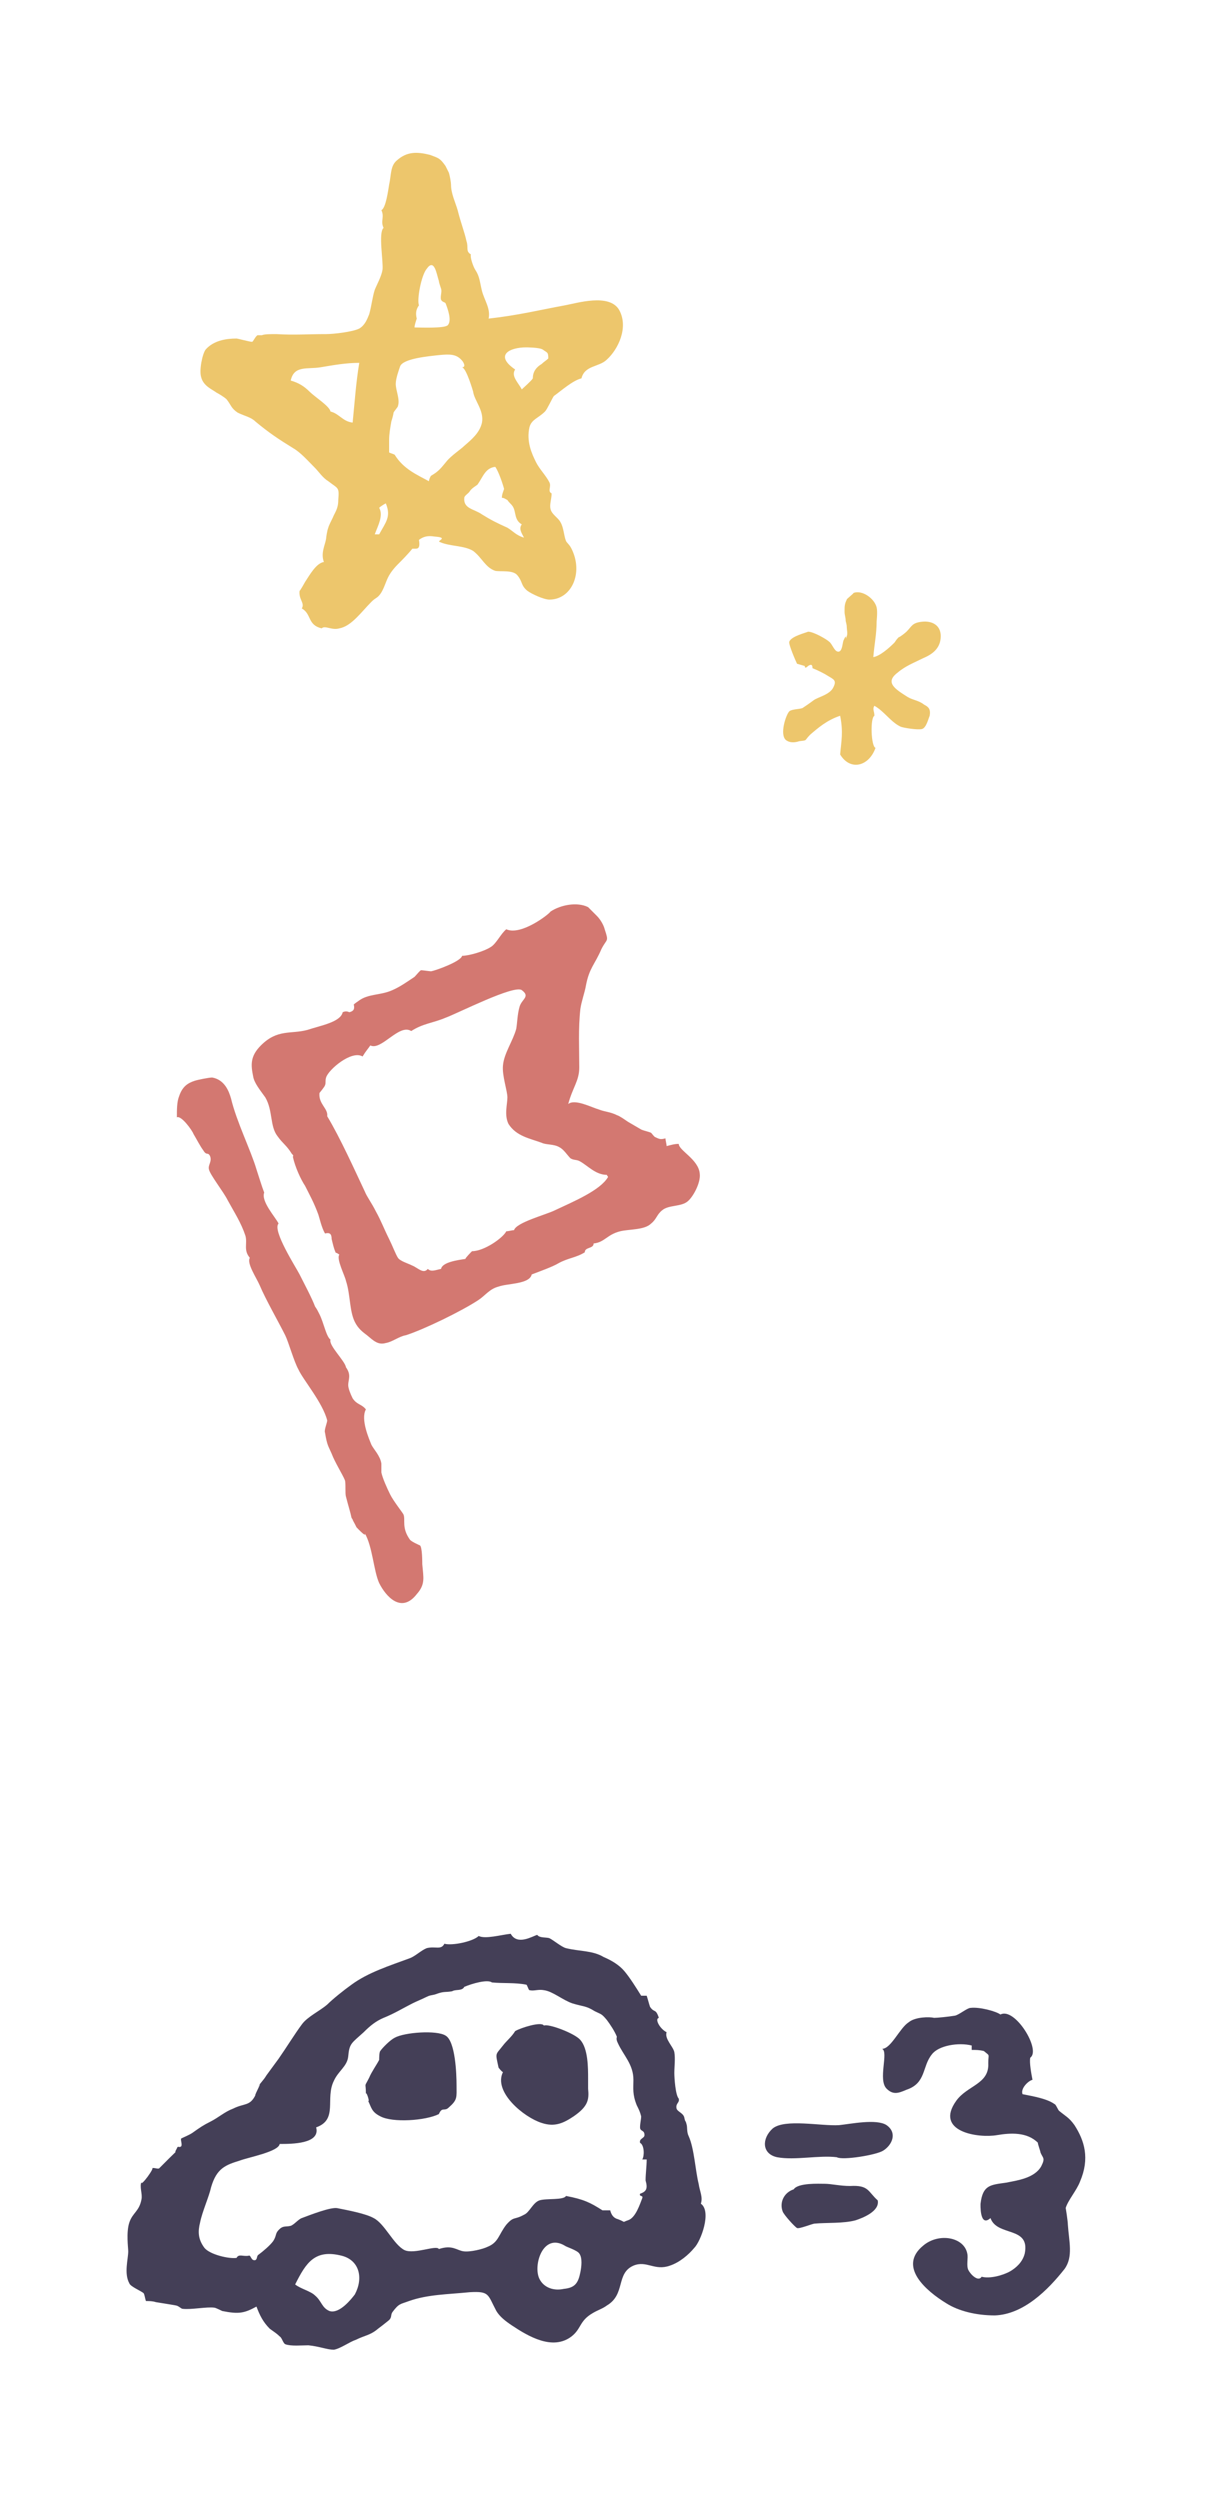 <?xml version="1.0" encoding="utf-8"?>
<!-- Generator: Adobe Illustrator 21.1.0, SVG Export Plug-In . SVG Version: 6.00 Build 0)  -->
<svg version="1.1" id="レイヤー_1" xmlns="http://www.w3.org/2000/svg" xmlns:xlink="http://www.w3.org/1999/xlink" x="0px"
	 y="0px" viewBox="0 0 110 226" style="enable-background:new 0 0 110 226;" xml:space="preserve">
<style type="text/css">
	.st0{fill-rule:evenodd;clip-rule:evenodd;fill:#EDC66C;}
	.st1{fill-rule:evenodd;clip-rule:evenodd;fill:#443F57;}
	.st2{fill-rule:evenodd;clip-rule:evenodd;fill:#D37871;}
</style>
<g>
	<path class="st0" d="M76,68.2c0.9,1.5,2.6,1.1,3.2-0.6c-0.4-0.1-0.5-2.7-0.1-2.9c0-0.4-0.2-0.6,0-0.9c0.9,0.5,1.5,1.5,2.4,1.9
		c0.3,0.1,1.5,0.3,1.9,0.2c0.4-0.1,0.6-1,0.7-1.2c0.1-0.6-0.1-0.8-0.5-1c-0.5-0.4-1-0.4-1.5-0.7c-1.1-0.7-2.1-1.3-0.9-2.2
		c0.7-0.6,1.5-0.9,2.3-1.3c0.7-0.3,1.6-0.8,1.6-2c0-1-0.8-1.4-1.7-1.3c-0.9,0.1-0.9,0.4-1.4,0.9c-0.1,0.1-0.6,0.5-0.7,0.5
		C81,57.9,81,58,80.9,58.1c-0.5,0.5-1.3,1.2-1.9,1.3c0.1-1.2,0.3-2.1,0.3-3.2c0-0.1,0.1-0.9,0-1.3c-0.2-0.8-1.3-1.6-2.1-1.3
		c0.1,0-0.7,0.6-0.6,0.6c-0.2,0.4-0.2,0.6-0.2,1.1c0,0.3,0.1,0.5,0.1,0.8c0,0.1,0.1,0.3,0.1,0.6c0,0.2,0.1,0.6,0,0.8
		c-0.2,0.7,0.1-0.5-0.3,0.4c-0.1,0.3-0.1,0.9-0.4,1c-0.4,0.1-0.6-0.7-0.9-0.9c-0.2-0.2-1.4-0.9-1.9-0.9c-0.2,0.1-1.5,0.4-1.7,0.9
		c-0.1,0.2,0.6,1.8,0.7,2c0,0,0.7,0.2,0.7,0.2c0,0.2,0.1,0.2,0.3,0c0.3-0.2,0.4-0.1,0.4,0.2c0.5,0.2,1.1,0.5,1.4,0.7
		c0.5,0.3,0.8,0.4,0.5,1c-0.3,0.7-1.4,0.9-1.8,1.2c-0.4,0.3-0.7,0.5-1,0.7c-0.2,0.1-1,0.1-1.2,0.3c-0.3,0.3-0.9,2.1-0.3,2.6
		c0.4,0.3,0.9,0.2,1.2,0.1c0.8-0.1,0.4,0,1-0.6c0.7-0.6,1.5-1.3,2.7-1.7C76.3,66.2,76.1,67,76,68.2z"/>
	<path class="st0" d="M52.6,34.2c0.3-1.2,1.6-1,2.3-1.7c1-0.9,2-2.9,1.1-4.5c-0.9-1.5-3.8-0.6-4.9-0.4c-2.2,0.4-4.2,0.9-6.9,1.2
		c0.2-0.9-0.4-1.7-0.6-2.5c-0.2-0.8-0.2-1.3-0.6-1.9c-0.2-0.3-0.5-1.2-0.4-1.4c-0.5-0.3-0.2-0.6-0.4-1.2c-0.2-0.9-0.5-1.6-0.8-2.8
		c-0.2-0.7-0.6-1.5-0.6-2.3c0-0.2-0.1-0.8-0.2-1.1c0,0-0.3-0.6-0.3-0.6c-0.5-0.7-0.6-0.7-1.4-1c-1.2-0.3-2.1-0.3-3,0.5
		c-0.6,0.5-0.5,1.3-0.7,2.2c-0.1,0.6-0.3,2.1-0.7,2.3c0.3,0.6-0.1,1,0.2,1.6c-0.5,0.4,0,3.1-0.1,3.8c-0.1,0.6-0.5,1.3-0.7,1.8
		c-0.2,0.6-0.3,1.5-0.5,2.2c-0.2,0.5-0.4,1-0.9,1.3c-0.6,0.3-2.3,0.5-3,0.5c-1.7,0-2.9,0.1-4.5,0c-0.5,0-1.1,0-1.3,0.1
		c-0.1,0-0.3,0-0.4,0c-0.2,0.1-0.4,0.6-0.5,0.6c-0.2,0-1.3-0.3-1.4-0.3c-1,0-2.1,0.2-2.8,1c-0.3,0.4-0.6,1.9-0.4,2.5
		c0.2,0.8,1,1.1,1.4,1.4c0.2,0.1,0.7,0.4,0.9,0.6c0.4,0.5,0.4,0.8,1,1.2c0.6,0.3,1.2,0.4,1.6,0.8c1.2,1,2.1,1.6,3.4,2.4
		c0.7,0.4,1.3,1.1,2,1.8c0.3,0.3,0.7,0.9,1.2,1.2c0.9,0.7,1,0.5,0.9,1.7c0,0.8-0.3,1.1-0.5,1.6c-0.1,0.2-0.4,0.8-0.4,0.9
		c-0.1,0.2-0.2,0.9-0.2,1c-0.1,0.6-0.5,1.3-0.2,2.1c-0.7,0.1-1.3,1.2-1.7,1.8c0,0-0.5,0.9-0.5,0.8c-0.1,0.8,0.5,1.1,0.2,1.6
		c0.9,0.5,0.5,1.5,1.8,1.8c0.3-0.3,0.9,0.2,1.6,0c1.1-0.2,2-1.5,2.9-2.4c0.4-0.4,0.5-0.3,0.8-0.7c0.3-0.4,0.5-1.1,0.7-1.5
		c0.2-0.4,0.5-0.8,0.9-1.2c0.3-0.3,0.9-0.9,1.3-1.4c0.1,0,0.2,0,0.3,0c0.3,0,0.4-0.2,0.3-0.8c0.4-0.3,0.8-0.4,1.4-0.3
		c1.4,0.1,0.1,0.4,0.5,0.5c0.9,0.4,2.2,0.3,3,0.8c0.8,0.6,1.1,1.5,2,1.8c0.5,0.1,1.6-0.1,2,0.4c0.5,0.6,0.3,0.9,0.9,1.4
		c0.4,0.3,1.5,0.8,2,0.8c2,0,3.1-2.4,2-4.6c-0.2-0.4-0.4-0.5-0.5-0.7c-0.2-0.5-0.2-1.2-0.5-1.7c-0.2-0.4-0.8-0.7-0.9-1.2
		c-0.1-0.4,0.1-0.9,0.1-1.4c-0.4-0.2,0-0.6-0.2-1c-0.3-0.6-0.9-1.2-1.2-1.8c-0.4-0.8-0.9-1.9-0.6-3.2c0.2-0.7,0.8-0.8,1.4-1.4
		c0.2-0.2,0.6-1.1,0.8-1.4C50.8,35.3,51.8,34.4,52.6,34.2z M37.7,28.8c-0.1-0.4-0.1-0.8,0.2-1.2c-0.2-0.5,0.2-2.7,0.7-3.3
		c0.7-1,0.9,0.5,1.1,1.1c0,0.1,0.1,0.4,0.2,0.7c0.1,0.3-0.1,0.7,0,1c0.1,0.2,0.3,0.2,0.4,0.3c0.2,0.5,0.6,1.6,0.2,2
		c-0.3,0.3-2.5,0.2-3,0.2C37.5,29.4,37.6,29.1,37.7,28.8z M29.9,37.2c-0.1-0.5-1.4-1.3-1.9-1.8c-0.5-0.5-1-0.8-1.7-1
		c0.3-1.4,1.5-1,2.7-1.2c1.2-0.2,2.3-0.4,3.5-0.4c-0.3,1.8-0.4,3.4-0.6,5.4C31,38.1,30.7,37.4,29.9,37.2z M34.3,48.3
		c-0.1,0-0.3,0-0.4,0c0.3-0.8,0.8-1.7,0.4-2.4c0.1-0.1,0.4-0.3,0.6-0.4C35.4,46.7,34.9,47.2,34.3,48.3z M44.8,42.2
		c0.3,0.4,0.7,1.6,0.8,2c-0.1,0.3-0.2,0.5-0.2,0.8c0.2,0,0.3,0.1,0.5,0.2c0.2,0.3,0.3,0.3,0.5,0.6c0.3,0.5,0.1,1.2,0.8,1.6
		c-0.3,0.4,0,0.8,0.2,1.2c-0.7-0.2-1-0.6-1.5-0.9c-0.9-0.4-1.5-0.7-2.3-1.2C42.9,46,41.9,46,42,45c0-0.2,0.4-0.4,0.5-0.6
		c0.2-0.3,0.6-0.5,0.7-0.6C43.7,43.1,43.9,42.3,44.8,42.2z M42.8,35.4c0.1,0.8,1,1.7,0.8,2.8c-0.2,0.9-0.9,1.5-1.6,2.1
		c-0.3,0.3-1.2,0.9-1.6,1.4c-0.5,0.6-0.7,0.9-1.4,1.3c-0.1,0.1-0.2,0.4-0.2,0.5c-1.1-0.6-2.3-1.1-3.1-2.4c-0.2-0.1-0.3-0.1-0.5-0.2
		c0-0.4,0-0.8,0-1.1c0-0.6,0.1-1.1,0.2-1.7c0.1-0.3,0.2-0.7,0.2-0.8c0.1-0.2,0.4-0.5,0.4-0.6c0.2-0.6-0.2-1.4-0.2-2
		c0-0.5,0.3-1.3,0.4-1.6c0.3-0.7,2.6-0.9,3.5-1c1-0.1,1.6-0.1,2.1,0.5c0.1,0.1,0.4,0.6,0,0.6C42.2,33.3,42.8,35.4,42.8,35.4z
		 M47.2,35.2c-0.3-0.6-1-1.2-0.6-1.8c-1.9-1.3-0.5-2,1-2c0,0,1.2,0,1.5,0.2c0.4,0.3,0.5,0.2,0.5,0.8c-0.2,0.2-0.4,0.3-0.6,0.5
		c-0.5,0.3-0.8,0.7-0.8,1.3C48.1,34.4,47.3,35.1,47.2,35.2z"/>
	<g>
		<path class="st1" d="M82.2,182.8c-0.8,0.5-1.6,2.4-2.4,2.4c0.6,0.3-0.4,2.8,0.4,3.6c0.6,0.6,1.1,0.4,1.8,0.1
			c1.8-0.6,1.4-2.1,2.3-3.2c0.6-0.8,2.4-1.1,3.6-0.8c0,0.1,0,0.3,0,0.4c0.4,0,0.7,0,1.1,0.1c0.6,0.5,0.4,0.2,0.4,1.1
			c0.1,1.9-1.9,2-2.9,3.4c-2,2.8,2,3.4,3.7,3.1c1.2-0.2,2.7-0.3,3.7,0.7c-0.1-0.1,0.3,1,0.2,0.8c0.2,0.6,0.5,0.5,0.1,1.3
			c-0.6,1.1-2.2,1.3-3.2,1.5c-1.4,0.2-2.1,0.2-2.3,1.9c0,0-0.1,2.2,0.9,1.3c0.6,1.7,3.6,0.7,3.1,3.2c-0.2,0.8-0.8,1.3-1.3,1.6
			c-0.7,0.4-1.9,0.7-2.6,0.5c-0.3,0.5-1-0.2-1.2-0.6c-0.2-0.4,0-1.1-0.1-1.5c-0.3-1.5-2.6-1.9-4-0.7c-2.3,1.9,0.3,4.1,2.1,5.2
			c1.1,0.7,2.7,1.1,4.4,1.1c2.6-0.1,4.8-2.3,6.3-4.2c0.8-1.1,0.4-2.5,0.3-4c0-0.3-0.2-1.6-0.2-1.5c0.2-0.7,1-1.6,1.3-2.4
			c0.9-2.1,0.4-3.7-0.5-5.1c-0.5-0.7-0.8-0.8-1.4-1.3c-0.1-0.1-0.3-0.6-0.4-0.6c-0.7-0.5-1.9-0.7-2.9-0.9c-0.2-0.5,0.5-1.2,0.9-1.3
			c-0.1-0.5-0.3-1.6-0.2-2c1-0.7-1.4-4.6-2.7-3.9c-0.4-0.3-1.9-0.7-2.7-0.6c-0.3,0-1,0.6-1.4,0.7c-0.6,0.1-1.6,0.2-1.9,0.2
			C84.1,182.3,82.8,182.3,82.2,182.8z M75.7,195c0.5,0.3,3.6-0.2,4.2-0.6c0.8-0.5,1.3-1.6,0.3-2.3c-0.9-0.6-3.3-0.1-4.3,0
			c-1.6,0.1-4.9-0.6-6,0.3c-1,0.9-1,2.3,0.4,2.6C71.9,195.3,74.1,194.8,75.7,195z M71.8,197.9c-0.9,0.3-1.3,1.2-1,2
			c0.1,0.3,1.1,1.4,1.3,1.5c0.2,0.1,1.4-0.4,1.6-0.4c1.1-0.1,2.6,0,3.7-0.3c0.6-0.2,2.2-0.8,2-1.8c-0.9-0.8-0.8-1.4-2.5-1.3
			c-0.9,0-1.7-0.2-2.3-0.2C74.1,197.4,72.2,197.3,71.8,197.9z"/>
		<path class="st1" d="M46.2,174.8c-0.9,0.1-2.3,0.5-2.9,0.2c-0.5,0.5-2.4,0.9-3.1,0.7c-0.3,0.6-0.8,0.2-1.6,0.4
			c-0.5,0.2-1,0.7-1.5,0.9c-1.9,0.7-3.8,1.3-5.3,2.4c-0.7,0.5-1.7,1.3-2.2,1.8c-0.7,0.6-1.8,1.1-2.3,1.8c-0.6,0.8-1.4,2.1-2.1,3.1
			c-0.3,0.4-0.8,1.1-1.1,1.5c-0.3,0.5-0.5,0.6-0.8,1.1c0.6-0.9-0.3,0.7-0.2,0.7c-0.5,1-1,0.7-2,1.2c-0.8,0.3-1.3,0.8-2.1,1.2
			c-0.6,0.3-0.9,0.5-1.6,1c-0.3,0.2-0.8,0.4-1,0.5c-0.1,0.1,0.1,0.5,0,0.7c-0.2,0.2-0.3-0.1-0.4,0.2c-0.4,0.7,0.3-0.1-0.7,0.9
			c-0.4,0.4-0.6,0.6-0.9,0.9c-0.1,0.1-0.5-0.1-0.7,0c0.5-0.3-1.1,1.9-0.9,1.2c-0.2,0.5,0.1,1.1,0,1.6c-0.2,1.1-0.8,1.2-1.1,2.1
			c-0.3,0.9-0.1,2.3-0.1,2.6c0,0.7-0.4,2,0.1,2.9c0.1,0.3,1.1,0.7,1.3,0.9c0.1,0.2,0.1,0.4,0.2,0.7c0.3,0,0.6,0,0.9,0.1
			c0,0,1.9,0.3,1.8,0.3c0.2,0,0.5,0.3,0.6,0.3c0.8,0.1,2.2-0.2,2.9-0.1c0.1,0,0.7,0.3,0.7,0.3c1.5,0.3,2,0.2,3.1-0.4
			c0.3,0.8,0.6,1.4,1.2,2c0.4,0.3,0.6,0.4,0.9,0.7c0.2,0.1,0.3,0.6,0.5,0.7c0.5,0.2,1.5,0.1,2.1,0.1c1,0.1,1.7,0.4,2.3,0.4
			c0.6-0.1,1.4-0.7,2-0.9c0.8-0.4,1.3-0.4,2-1c0.4-0.3,0.4-0.3,0.9-0.7c0.4-0.3,0.2-0.5,0.4-0.8c0.6-0.8,0.7-0.7,1.5-1
			c1.7-0.6,3.5-0.6,5.5-0.8c1.8-0.1,1.6,0.2,2.4,1.7c0.3,0.5,0.8,0.9,1.4,1.3c1.5,1,3.7,2.3,5.4,1c0.9-0.7,0.7-1.4,1.9-2.1
			c0.5-0.3,0.9-0.4,1.3-0.7c1.7-1,0.8-2.9,2.4-3.6c1.2-0.5,1.9,0.5,3.3,0c0.9-0.3,1.7-1,2.2-1.6c0.6-0.6,1.6-3.3,0.6-4
			c0.2-0.6-0.1-1.1-0.2-1.8c-0.3-1.2-0.4-3.2-0.9-4.3c-0.2-0.4-0.1-0.8-0.2-1.1c-0.1-0.4-0.1-0.1-0.2-0.6c-0.1-0.4-0.6-0.5-0.7-0.8
			c-0.1-0.5,0.3-0.5,0.2-0.9c-0.3-0.3-0.4-1.9-0.4-2.3c0-0.6,0.1-1.3,0-1.9c-0.1-0.5-0.9-1.2-0.7-1.8c-0.6-0.3-1.1-1.2-0.7-1.3
			c-0.3-0.9-0.4-0.4-0.8-1c-0.1-0.3-0.2-0.7-0.3-1c-0.2,0-0.3,0-0.5,0c-0.5-0.8-1-1.6-1.5-2.2c-0.5-0.6-1.2-1-1.9-1.3
			c-1-0.6-2.2-0.5-3.4-0.8c-0.4-0.1-1.1-0.7-1.5-0.9c-0.3-0.1-0.9,0-1.1-0.3C48.2,175,46.8,175.9,46.2,174.8z M32.1,207.4
			c-0.3,0.4-1.4,1.8-2.3,1.5c-0.7-0.3-0.7-0.9-1.3-1.4c-0.4-0.4-1.3-0.6-1.8-1c1-2,1.8-3.2,4.2-2.6
			C32.5,204.3,32.9,205.9,32.1,207.4z M51.1,203c0.1,0.1,1.1,0.4,1.3,0.7c0.3,0.4,0.2,1.2,0.1,1.7c-0.2,1-0.5,1.4-1.5,1.5
			c-0.9,0.2-1.8-0.1-2.2-0.9C48.2,204.8,49.1,201.8,51.1,203z M44.5,179.2c1,0.1,2.1,0,3.1,0.2c0.1,0,0.2,0.5,0.3,0.5
			c0.4,0.1,0.8-0.1,1.3,0c0.8,0.1,1.7,0.9,2.6,1.2c1,0.3,1.2,0.2,2,0.7c0.6,0.3,0.6,0.2,1.1,0.8c0.3,0.4,0.7,1,0.9,1.5
			c0,0.1-0.1,0.2,0.1,0.6c0.5,1.1,1.4,1.9,1.4,3.3c0,0.8-0.1,1.3,0.3,2.3c0.2,0.4,0.3,0.6,0.4,1c0,0.3-0.1,0.6-0.1,1
			c0,0.4,0.4,0.2,0.4,0.7c0,0.3-0.5,0.3-0.4,0.7c0.4,0.2,0.4,1.2,0.2,1.5c0.1,0,0.3,0,0.4,0c0,0.6-0.1,1.3-0.1,1.9
			c0.2,0.7,0.1,1-0.5,1.2c-0.1,0.3,0.3,0.1,0.2,0.4c-0.2,0.5-0.6,1.8-1.3,2c-0.6,0.2-0.1,0.2-0.9-0.1c-0.4-0.1-0.6-0.4-0.7-0.8
			c-0.2,0-0.4,0-0.7,0c-1.1-0.7-1.7-1-3.3-1.3c-0.2,0.4-1.8,0.2-2.4,0.4c-0.6,0.2-0.9,1.1-1.4,1.3c-0.9,0.5-0.9,0.1-1.6,0.9
			c-0.7,0.9-0.7,1.6-1.7,2c-0.4,0.2-1.6,0.5-2.2,0.4c-0.6-0.1-1-0.6-2.2-0.2c-0.2-0.4-2.2,0.5-3.1,0.1c-1-0.5-1.8-2.4-2.8-2.9
			c-0.7-0.4-2.3-0.7-3.3-0.9c-0.6-0.1-2.4,0.6-3.2,0.9c-0.3,0.1-0.7,0.6-1,0.7c-0.4,0.1-0.6,0-0.9,0.2c-0.6,0.5-0.3,0.6-0.7,1.2
			c-0.3,0.4-0.9,0.9-1.3,1.2c-0.2,0.1-0.1,0.4-0.3,0.5c-0.4,0.1-0.4-0.5-0.6-0.4c-0.5,0.1-0.9-0.2-1.1,0.2c-0.7,0.1-2.4-0.3-2.9-0.9
			c-0.6-0.8-0.6-1.5-0.4-2.3c0.2-1,0.8-2.3,1-3.2c0.5-1.7,1.3-2,2.6-2.4c0.8-0.3,3.5-0.8,3.6-1.5c1.1,0,3.7,0,3.3-1.5
			c2-0.7,0.8-2.6,1.6-4.2c0.4-0.9,1.2-1.3,1.3-2.2c0.1-1.2,0.3-1.2,1.4-2.2c0.6-0.6,1.1-1,1.8-1.3c1-0.4,1.8-0.9,2.6-1.3
			c0.4-0.2,0.9-0.4,1.3-0.6c0.4-0.2,0.5-0.1,1-0.3c0.6-0.2,0.7-0.1,1.3-0.2c0.3-0.2,0.9,0,1.1-0.4C42.7,179.3,44.1,178.9,44.5,179.2
			z M46.6,183.6c-0.3,0.5-0.8,0.9-1.1,1.3c-0.7,0.9-0.7,0.6-0.4,2c0,0,0.3,0.4,0.4,0.4c-0.9,1.8,1.9,4.1,3.5,4.6
			c1.2,0.4,2,0,2.9-0.6c1.3-0.9,1.4-1.5,1.3-2.5c0-0.3,0-0.3,0-0.9c0-1,0-2.7-0.7-3.5c-0.5-0.6-2.9-1.5-3.3-1.3
			C49,182.7,47.1,183.3,46.6,183.6z M39.7,191.1c0.3-0.7,0.5-0.2,0.9-0.6c0.8-0.7,0.7-0.9,0.7-2c0-1-0.1-4-1-4.5
			c-0.8-0.5-3.7-0.3-4.6,0.2c-0.4,0.2-1.1,0.9-1.3,1.2c-0.1,0.1-0.1,0.7-0.1,0.8c-0.2,0.4-0.7,1.1-0.9,1.6c-0.5,1-0.3,0.3-0.3,1.5
			c0-0.4,0.4,0.8,0.2,0.6c0.3,0.6,0.3,1,1.1,1.4C35.5,191.9,38.5,191.7,39.7,191.1z"/>
	</g>
	<path class="st2" d="M45.8,84c-0.5,0.4-0.9,1.3-1.4,1.6c-0.6,0.4-2,0.8-2.6,0.8c-0.1,0.5-2.3,1.3-2.8,1.4c-0.1,0-0.8-0.1-0.9-0.1
		c-0.1,0-0.4,0.4-0.6,0.6c-0.6,0.4-1.3,0.9-2,1.2c-1.1,0.5-2.2,0.3-3.1,1c0,0-0.3,0.2-0.4,0.3c0.1,0.4,0,0.6-0.4,0.7
		c-0.2-0.1-0.4-0.1-0.6,0c-0.2,0.9-2,1.2-3.2,1.6c-1.5,0.4-2.7-0.1-4.2,1.4c-1,1-0.9,1.8-0.7,2.8c0.1,0.6,0.6,1.2,1.1,1.9
		c0.7,1.2,0.4,2.6,1.1,3.5c0.5,0.7,0.8,0.8,1.3,1.6c0.2,0.2,0.1,0.1,0.1,0.3c0.2,0.9,0.7,2,1.1,2.6c0.4,0.8,0.8,1.5,1.2,2.6
		c0.1,0.3,0.3,1.2,0.6,1.7c0.4-0.1,0.6,0,0.6,0.5c0.1,0.4,0.2,0.9,0.4,1.3c-0.1-0.2,0.4,0.2,0.3,0.1c-0.3,0.4,0.5,1.9,0.6,2.4
		c0.4,1.2,0.3,2.7,0.8,3.7c0.3,0.6,0.7,0.9,1.1,1.2c0.6,0.5,1,0.9,1.7,0.7c0.6-0.1,1.2-0.6,1.8-0.7c1.6-0.5,5.1-2.2,6.6-3.2
		c0.6-0.4,1-1,1.8-1.2c0.8-0.3,2.8-0.2,3-1.1c0.8-0.3,1.9-0.7,2.4-1c0.9-0.5,1.6-0.5,2.4-1c0-0.5,0.8-0.3,0.8-0.8
		c1-0.1,1.2-0.8,2.4-1.1c0.8-0.2,2.2-0.1,2.8-0.7c0.5-0.4,0.5-0.8,1-1.2c0.6-0.5,1.7-0.3,2.3-0.8c0.5-0.4,1.2-1.7,1.1-2.5
		c-0.1-1.3-1.9-2.1-1.9-2.7c-0.4,0-0.7,0.1-1.1,0.2c0-0.2-0.1-0.5-0.1-0.7c-0.4,0.1-0.5,0.1-0.9-0.1c-0.1,0-0.3-0.3-0.4-0.4
		c-0.2-0.1-0.7-0.2-0.9-0.3c-0.5-0.3-0.7-0.4-1.2-0.7c-0.3-0.2-0.7-0.5-1-0.6c-0.6-0.3-1.1-0.3-1.6-0.5c-0.7-0.2-2.2-1-2.8-0.5
		c0.4-1.5,1-2.1,1-3.3c0-1.7-0.1-3.5,0.1-5.3c0.1-0.7,0.4-1.5,0.5-2.1c0.3-1.6,0.8-1.9,1.4-3.3c0.5-1,0.7-0.6,0.3-1.8
		c-0.1-0.4-0.4-0.9-0.7-1.2c0,0-0.8-0.8-0.8-0.8c-1-0.5-2.5-0.2-3.4,0.4C49.6,82.7,47.1,84.6,45.8,84z M33.5,94.5
		c1,0.5,2.6-2,3.7-1.3c1.1-0.7,1.9-0.7,3.1-1.2c1.1-0.4,6.2-3,6.9-2.5c0.8,0.6,0,0.8-0.2,1.5c-0.2,0.7-0.2,1.4-0.3,2
		c-0.3,1.1-1.1,2.2-1.2,3.3c-0.1,0.9,0.4,2.3,0.4,2.9c0,0.6-0.3,1.6,0.1,2.4c0.7,1.1,1.9,1.3,3,1.7c0.4,0.2,1.1,0.1,1.6,0.4
		c0.4,0.2,0.7,0.7,1,1c0.3,0.2,0.6,0.1,0.9,0.3c0.7,0.4,1.4,1.2,2.4,1.2c0,0.1,0.1,0.1,0.1,0.2c-0.7,1.2-3.1,2.2-4.8,3
		c-0.8,0.4-3.5,1.1-3.7,1.8c-0.2,0-0.5,0.1-0.7,0.1c-0.3,0.6-2,1.8-3.1,1.8c-0.1,0.1-0.6,0.6-0.6,0.7c-0.7,0.1-2.1,0.3-2.2,0.9
		c-0.5,0.1-0.9,0.3-1.2,0c-0.4,0.5-0.9-0.1-1.4-0.3c-0.4-0.2-1.1-0.4-1.3-0.7c-0.2-0.3-0.5-1.1-0.8-1.7c-0.5-1-0.7-1.6-1.2-2.5
		c-0.4-0.8-0.8-1.3-1-1.8c-0.9-1.9-2.2-4.8-3.4-6.8c0.1-0.7-0.8-1.1-0.7-2.1c0,0,0.5-0.6,0.5-0.7c0.1-0.2,0-0.4,0.1-0.7
		c0.2-0.7,2.3-2.5,3.3-1.9C33.1,95,33.3,94.8,33.5,94.5z M31.3,123.6c-0.1-0.6-1.6-2-1.4-2.5c-0.4-0.3-0.6-1.5-1-2.3
		c-0.2-0.4-0.2-0.4-0.4-0.7c-0.3-0.8-1-2.1-1.4-2.9c-0.3-0.6-2.5-4-1.9-4.6c-0.3-0.6-1.6-2-1.3-2.8c-0.2-0.5-0.5-1.5-0.7-2.1
		c-0.5-1.7-1.8-4.3-2.3-6.4c-0.2-0.7-0.6-1.7-1.7-1.9c-0.3,0-1.3,0.2-1.6,0.3c-0.6,0.2-1.1,0.5-1.4,1.4C16,99.6,16,100.3,16,101
		c0.4-0.2,1.4,1.2,1.5,1.5c0.3,0.5,0.6,1.1,0.9,1.5c0.3,0.5,0.4,0.1,0.6,0.5c0.2,0.5-0.2,0.8-0.1,1.2c0.1,0.5,1.3,2,1.7,2.8
		c0.6,1.1,1.2,2,1.6,3.2c0.2,0.7-0.2,1.3,0.4,2c-0.3,0.5,0.6,1.8,0.9,2.5c0.5,1.2,1.7,3.3,2.3,4.5c0.3,0.6,0.8,2.4,1.2,3.1
		c0.4,0.9,2.2,3,2.6,4.6c0,0.2-0.3,0.9-0.2,1.1c0.2,1.2,0.3,1.2,0.6,1.9c0.3,0.8,1,1.9,1.2,2.4c0.1,0.3,0,1.2,0.1,1.5
		c0.2,0.8,0.4,1.4,0.5,1.9c0,0,0.2,0.3,0.1,0.2c-0.1-0.2,0.5,0.9,0.3,0.6c-0.1-0.1,1,1.1,0.8,0.6c0.7,1.2,0.8,3.4,1.3,4.5
		c0.6,1.2,2,2.8,3.4,1c0.8-0.9,0.6-1.5,0.5-2.7c0-0.2,0-1.5-0.2-1.7c0,0-0.7-0.3-0.9-0.5c-0.8-1.1-0.4-1.8-0.6-2.3
		c-0.1-0.2-0.9-1.2-1.2-1.8c-0.3-0.6-0.7-1.5-0.8-2c0-0.1,0-0.8,0-0.8c-0.1-0.7-0.7-1.3-0.9-1.7c-0.2-0.5-1-2.3-0.5-3.2
		c-0.4-0.5-0.8-0.4-1.2-1c-0.2-0.4-0.4-0.9-0.4-1.2C31.5,124.7,31.8,124.3,31.3,123.6z"/>
</g>
</svg>
